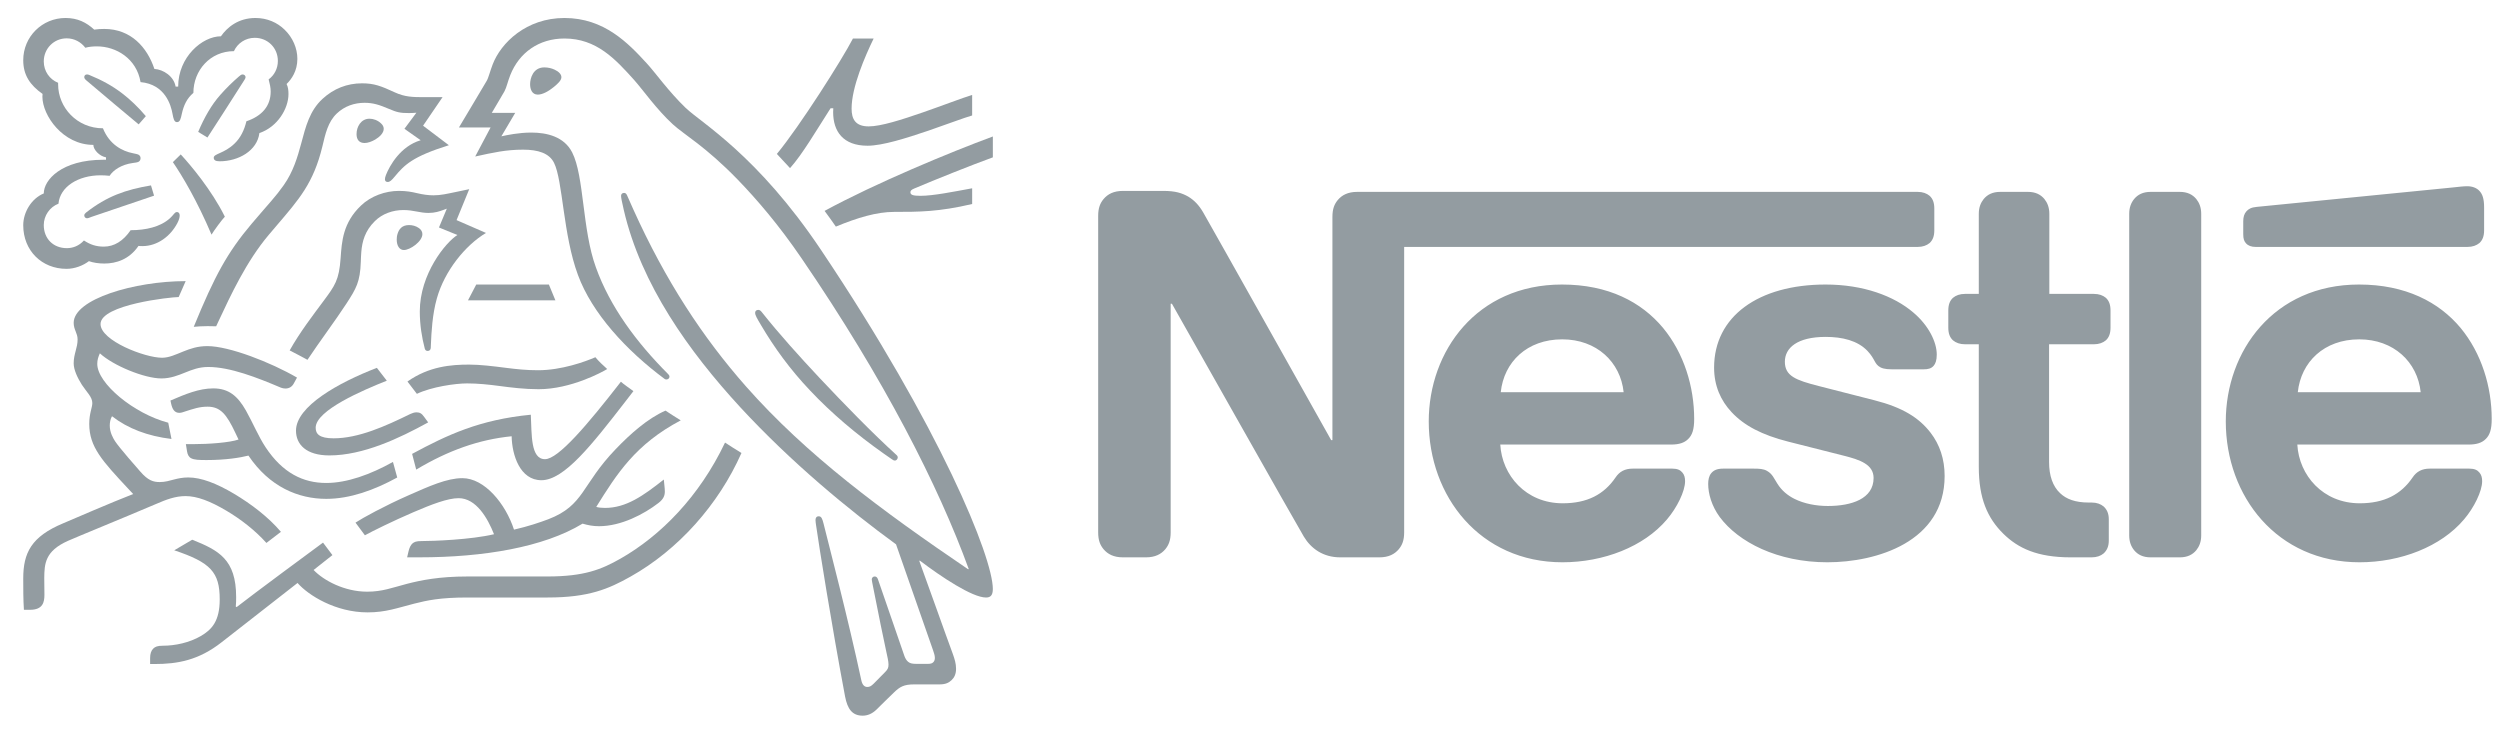 <svg width="149" height="44" viewBox="0 0 149 44" fill="none" xmlns="http://www.w3.org/2000/svg">
<g clip-path="url(#clip0_585_2627)">
<mask id="mask0_585_2627" style="mask-type:luminance" maskUnits="userSpaceOnUse" x="-440" y="-29" width="621" height="766">
<path d="M-439.979 736.678H180.873V-28.353H-439.979V736.678Z" fill="white"/>
</mask>
<g mask="url(#mask0_585_2627)">
<path d="M79.733 11.92C79.528 12.169 79.412 12.447 79.412 12.931V26.231H79.338C79.338 26.231 72.058 13.253 71.706 12.653C71.457 12.227 71.179 11.934 70.813 11.714C70.446 11.51 70.065 11.378 69.333 11.378H66.931C66.374 11.378 66.023 11.568 65.774 11.862C65.569 12.11 65.451 12.389 65.451 12.872V31.724C65.451 32.208 65.569 32.486 65.774 32.735C66.023 33.028 66.374 33.218 66.931 33.218H68.293C68.85 33.218 69.201 33.028 69.451 32.735C69.655 32.486 69.772 32.208 69.772 31.724V18.101H69.846C69.846 18.101 77.404 31.49 77.712 31.988C78.137 32.691 78.854 33.218 79.88 33.218H82.209C82.765 33.218 83.117 33.028 83.366 32.735C83.571 32.486 83.688 32.208 83.688 31.724V14.717H114.288C114.596 14.717 114.83 14.63 115.006 14.484C115.196 14.307 115.285 14.073 115.285 13.722V12.433C115.285 12.081 115.196 11.846 115.006 11.671C114.83 11.524 114.596 11.436 114.288 11.436H80.891C80.334 11.436 79.982 11.627 79.733 11.92ZM93.093 16.958C88.01 16.958 85.153 20.929 85.153 25.118C85.153 29.586 88.215 33.512 93.122 33.512C95.568 33.512 97.97 32.589 99.347 30.962C99.948 30.26 100.431 29.278 100.431 28.678C100.431 28.472 100.387 28.297 100.271 28.165C100.153 28.018 99.977 27.93 99.67 27.93H97.311C96.842 27.93 96.52 28.106 96.286 28.458C95.597 29.469 94.601 29.996 93.136 29.996C90.939 29.996 89.519 28.326 89.416 26.495H99.611C100.065 26.495 100.387 26.392 100.607 26.173C100.856 25.938 100.973 25.601 100.973 24.971C100.973 23.053 100.372 21.061 99.113 19.537C97.824 17.998 95.861 16.958 93.093 16.958ZM108.809 16.958C104.796 16.958 102.16 18.863 102.16 21.91C102.16 22.993 102.555 23.873 103.2 24.561C103.947 25.367 105.016 25.924 106.569 26.319L109.923 27.168C110.846 27.403 111.666 27.681 111.666 28.487C111.666 29.732 110.348 30.157 108.942 30.157C108.253 30.157 107.536 30.025 106.949 29.732C106.539 29.527 106.188 29.234 105.939 28.838C105.719 28.501 105.646 28.252 105.309 28.062C105.104 27.945 104.854 27.93 104.518 27.93H102.702C102.306 27.93 102.116 28.048 101.984 28.209C101.853 28.369 101.808 28.604 101.808 28.838C101.808 29.424 102.013 30.157 102.497 30.816C103.61 32.31 105.939 33.512 108.912 33.512C111.842 33.512 115.9 32.295 115.9 28.369C115.9 27.359 115.606 26.495 115.064 25.792C114.376 24.898 113.395 24.283 111.725 23.858L108.4 23.008C107.023 22.657 106.378 22.408 106.378 21.558C106.378 20.738 107.111 20.079 108.809 20.079C109.806 20.079 110.714 20.299 111.301 20.914C111.783 21.427 111.696 21.691 112.077 21.895C112.311 22.012 112.574 22.012 112.985 22.012H114.64C114.904 22.012 115.095 21.969 115.24 21.807C115.358 21.675 115.431 21.471 115.431 21.133C115.431 20.371 114.933 19.39 114.054 18.643C112.883 17.632 111.037 16.958 108.809 16.958ZM117.936 17.516H117.116C116.808 17.516 116.574 17.603 116.398 17.749C116.207 17.926 116.119 18.16 116.119 18.511V19.522C116.119 19.874 116.207 20.108 116.398 20.284C116.574 20.431 116.808 20.519 117.116 20.519H117.936V27.828C117.936 29.702 118.448 30.874 119.4 31.812C120.279 32.676 121.422 33.218 123.414 33.218H124.659C124.967 33.218 125.201 33.131 125.377 32.984C125.567 32.808 125.684 32.573 125.684 32.222V30.948C125.684 30.596 125.567 30.362 125.377 30.186C125.201 30.04 124.967 29.951 124.659 29.951H124.483C123.692 29.951 123.151 29.747 122.784 29.395C122.345 28.985 122.125 28.355 122.125 27.535V20.519H124.792C125.099 20.519 125.334 20.431 125.509 20.284C125.699 20.108 125.787 19.874 125.787 19.522V18.511C125.787 18.16 125.699 17.926 125.509 17.749C125.334 17.603 125.099 17.516 124.792 17.516H122.14V12.74C122.14 12.359 122.022 12.081 121.847 11.862C121.627 11.598 121.32 11.436 120.866 11.436H119.21C118.756 11.436 118.448 11.598 118.228 11.862C118.053 12.081 117.936 12.359 117.936 12.74V17.516ZM126.901 31.914C126.901 32.295 127.017 32.573 127.194 32.793C127.413 33.057 127.721 33.218 128.175 33.218H129.918C130.372 33.218 130.679 33.057 130.899 32.793C131.075 32.573 131.192 32.295 131.192 31.914V12.741C131.192 12.36 131.075 12.082 130.899 11.862C130.679 11.598 130.372 11.436 129.918 11.436H128.175C127.721 11.436 127.413 11.598 127.194 11.862C127.017 12.082 126.901 12.36 126.901 12.741V31.914ZM89.445 23.374C89.635 21.572 91.013 20.225 93.107 20.225C95.158 20.225 96.578 21.572 96.769 23.374H89.445ZM147.056 14.717C147.364 14.717 147.598 14.63 147.774 14.484C147.965 14.307 148.053 14.073 148.053 13.722V12.359C148.053 11.832 147.95 11.568 147.774 11.378C147.613 11.201 147.349 11.1 147.056 11.1C146.822 11.1 146.588 11.129 146.193 11.172L134.502 12.33C134.166 12.359 134.005 12.462 133.888 12.594C133.756 12.74 133.697 12.931 133.697 13.194V13.955C133.697 14.249 133.756 14.381 133.859 14.498C133.99 14.645 134.181 14.717 134.444 14.717H147.056ZM140.597 16.958C135.513 16.958 132.657 20.929 132.657 25.118C132.657 29.586 135.719 33.512 140.626 33.512C143.072 33.512 145.474 32.589 146.851 30.962C147.452 30.26 147.936 29.278 147.936 28.678C147.936 28.472 147.891 28.297 147.774 28.165C147.657 28.018 147.481 27.93 147.174 27.93H144.815C144.346 27.93 144.024 28.106 143.79 28.458C143.101 29.469 142.105 29.996 140.64 29.996C138.443 29.996 137.022 28.326 136.92 26.495H147.145C147.598 26.495 147.921 26.392 148.14 26.173C148.389 25.938 148.506 25.601 148.506 24.971C148.506 23.053 147.905 21.061 146.646 19.537C145.357 17.998 143.365 16.958 140.597 16.958ZM136.949 23.374C137.14 21.572 138.516 20.225 140.611 20.225C142.662 20.225 144.082 21.572 144.273 23.374H136.949Z" fill="#939CA1"/>
<path d="M48.93 14.892C45.138 9.236 41.806 7.33 40.869 6.434C39.839 5.444 39.054 4.323 38.555 3.784C37.444 2.57 36.007 1.072 33.642 1.072C31.359 1.072 29.851 2.56 29.361 3.845C29.219 4.211 29.107 4.66 29.005 4.823C28.781 5.19 27.772 6.912 27.354 7.595H29.24L28.322 9.328C29.392 9.093 30.156 8.92 31.175 8.92C32.083 8.92 32.735 9.134 33.02 9.704C33.55 10.765 33.55 13.975 34.447 16.391C35.283 18.663 37.322 20.885 39.615 22.587C39.645 22.607 39.676 22.617 39.716 22.617C39.828 22.617 39.9 22.536 39.9 22.454C39.9 22.393 39.879 22.353 39.828 22.302C37.912 20.386 36.353 18.266 35.518 15.943C34.691 13.68 34.824 10.499 34.101 9.083C33.621 8.145 32.603 7.901 31.664 7.901C30.911 7.901 30.207 8.054 29.881 8.125L30.706 6.728H29.31C29.606 6.209 29.911 5.73 30.065 5.444C30.197 5.199 30.249 4.894 30.412 4.477C30.941 3.141 32.113 2.295 33.642 2.295C35.558 2.295 36.679 3.528 37.79 4.761C38.3 5.332 39.135 6.525 40.103 7.411C40.766 8.023 42.03 8.706 43.976 10.714C45.097 11.876 46.402 13.384 47.778 15.402C52.701 22.607 55.931 28.957 57.735 33.91L57.705 33.931C52.538 30.424 48.063 27.112 44.456 23.025C41.897 20.121 39.676 16.758 37.739 12.466C37.606 12.181 37.495 11.916 37.373 11.641C37.322 11.529 37.271 11.498 37.189 11.498C37.087 11.498 37.015 11.57 37.015 11.671C37.015 11.784 37.066 12.028 37.178 12.517C38.208 16.961 41.062 20.946 44.109 24.259C47.147 27.551 50.58 30.384 53.404 32.443L55.605 38.741C55.656 38.895 55.718 39.058 55.718 39.21C55.718 39.322 55.686 39.414 55.616 39.475C55.554 39.536 55.474 39.567 55.29 39.567H54.627C54.342 39.567 54.229 39.526 54.127 39.445C54.026 39.363 53.955 39.24 53.903 39.098C53.71 38.506 52.547 35.194 52.324 34.521C52.283 34.4 52.211 34.358 52.13 34.358C52.028 34.358 51.957 34.44 51.957 34.532C51.957 34.614 51.987 34.705 52.039 34.991C52.334 36.499 52.68 38.191 52.822 38.833C52.885 39.128 52.955 39.404 52.955 39.608C52.955 39.79 52.915 39.893 52.762 40.046L52.079 40.739C51.916 40.902 51.824 40.943 51.692 40.943C51.529 40.943 51.396 40.831 51.335 40.545C50.561 36.926 49.389 32.443 49.082 31.199C49.011 30.925 48.96 30.771 48.797 30.771C48.655 30.771 48.604 30.873 48.604 30.995C48.604 31.087 48.624 31.199 48.634 31.281C48.818 32.565 49.562 37.243 50.367 41.514C50.51 42.247 50.785 42.654 51.417 42.654C51.702 42.654 51.976 42.542 52.232 42.298C52.65 41.88 52.772 41.768 53.272 41.279C53.628 40.932 53.873 40.79 54.484 40.79H55.992C56.35 40.79 56.543 40.699 56.716 40.535C56.879 40.382 56.981 40.168 56.981 39.862C56.981 39.547 56.9 39.292 56.788 38.975C56.401 37.937 55.157 34.42 54.789 33.431L54.821 33.411C56.094 34.379 57.949 35.612 58.765 35.612C59.019 35.612 59.173 35.5 59.173 35.103C59.173 33.228 56.054 25.512 48.93 14.892Z" fill="#939CA1"/>
<path d="M13.942 3.049C14.155 2.58 14.625 2.254 15.185 2.254C15.949 2.254 16.561 2.846 16.561 3.631C16.561 4.088 16.347 4.487 16.011 4.731C16.082 4.997 16.133 5.23 16.133 5.454C16.133 6.311 15.623 6.912 14.686 7.228C14.563 7.747 14.339 8.216 13.972 8.563C13.36 9.154 12.739 9.154 12.739 9.399C12.739 9.532 12.831 9.613 13.085 9.613C14.217 9.613 15.328 8.982 15.46 7.931C16.541 7.565 17.193 6.474 17.193 5.608C17.193 5.383 17.172 5.19 17.081 5.007C17.377 4.72 17.723 4.232 17.723 3.508C17.723 2.876 17.447 2.234 16.958 1.765C16.53 1.347 15.928 1.072 15.226 1.072C14.206 1.072 13.544 1.623 13.167 2.163C12.056 2.163 10.619 3.396 10.619 5.16H10.466C10.364 4.548 9.733 4.139 9.202 4.109C8.774 2.825 7.806 1.725 6.216 1.725C6.033 1.725 5.809 1.735 5.615 1.765C5.147 1.336 4.627 1.072 3.903 1.072C2.516 1.072 1.385 2.183 1.385 3.589C1.385 4.466 1.782 5.067 2.537 5.598C2.537 5.598 2.527 5.71 2.527 5.761C2.527 6.882 3.749 8.635 5.564 8.635C5.564 8.919 5.921 9.307 6.318 9.378V9.521H6.165C3.668 9.521 2.609 10.724 2.609 11.529C1.864 11.835 1.385 12.66 1.385 13.424C1.385 14.943 2.496 16.023 3.964 16.023C4.453 16.023 4.952 15.83 5.299 15.565C5.553 15.656 5.879 15.707 6.216 15.707C6.92 15.707 7.704 15.463 8.254 14.657C8.336 14.668 8.407 14.668 8.489 14.668C9.386 14.668 10.16 14.076 10.568 13.302C10.67 13.109 10.71 12.956 10.71 12.843C10.71 12.732 10.659 12.639 10.547 12.639C10.405 12.639 10.384 12.772 10.13 13.007C9.559 13.527 8.682 13.72 7.785 13.72C7.347 14.363 6.807 14.699 6.186 14.699C5.727 14.699 5.371 14.576 5.003 14.332C4.707 14.657 4.341 14.79 3.984 14.79C3.179 14.79 2.609 14.23 2.609 13.414C2.609 12.843 2.975 12.334 3.485 12.14C3.576 11.131 4.657 10.448 6.002 10.448C6.175 10.448 6.349 10.459 6.532 10.479C6.736 10.153 7.225 9.807 7.918 9.714C8.061 9.695 8.172 9.684 8.254 9.644C8.336 9.602 8.377 9.521 8.377 9.429C8.377 9.348 8.346 9.276 8.265 9.225C8.193 9.185 8.071 9.165 7.928 9.134C7.286 9.012 6.522 8.614 6.135 7.646C4.595 7.646 3.464 6.412 3.464 5.027V4.935C2.954 4.731 2.609 4.242 2.609 3.661C2.609 2.897 3.21 2.285 3.974 2.285C4.432 2.285 4.83 2.509 5.085 2.846C5.299 2.785 5.543 2.764 5.778 2.764C6.92 2.764 8.142 3.487 8.377 4.894C9.845 5.027 10.191 6.27 10.283 6.79C10.334 7.055 10.374 7.279 10.547 7.279C10.731 7.279 10.772 7.075 10.833 6.8C10.945 6.281 11.139 5.862 11.526 5.536C11.526 4.2 12.525 3.049 13.942 3.049Z" fill="#939CA1"/>
<path d="M16.908 11.039C16.429 11.722 16.083 12.059 14.992 13.343C13.555 15.045 12.801 16.422 11.547 19.479C11.751 19.458 12.047 19.438 12.373 19.438C12.536 19.438 12.668 19.438 12.883 19.447L13.035 19.121C13.739 17.613 14.686 15.575 16.011 14.005L16.47 13.465C17.835 11.866 18.681 10.917 19.212 8.736C19.395 7.962 19.548 7.269 20.068 6.769C20.536 6.321 21.128 6.127 21.729 6.127C22.238 6.127 22.616 6.25 23.166 6.484C23.666 6.697 23.849 6.739 24.379 6.739C24.563 6.739 24.695 6.728 24.817 6.718L24.104 7.676L25.072 8.359C23.859 8.715 23.217 9.888 23.003 10.428C22.962 10.54 22.942 10.612 22.942 10.683C22.942 10.765 22.983 10.846 23.105 10.846C23.237 10.846 23.339 10.745 23.512 10.54C24.104 9.827 24.573 9.337 26.753 8.655L25.215 7.492L26.376 5.791H25.286C24.593 5.791 24.134 5.781 23.533 5.506C22.717 5.129 22.3 4.966 21.576 4.966C20.69 4.966 19.884 5.281 19.222 5.893C18.457 6.596 18.222 7.534 17.948 8.564C17.733 9.358 17.479 10.235 16.908 11.039Z" fill="#939CA1"/>
<path d="M19.252 17.98C18.67 18.765 17.875 19.794 17.264 20.885C17.458 20.977 18.1 21.324 18.325 21.445C19.027 20.386 20.006 19.082 20.648 18.093C21.229 17.196 21.463 16.808 21.504 15.605C21.514 15.402 21.514 15.208 21.534 15.015C21.585 14.393 21.749 13.761 22.34 13.181C22.778 12.742 23.41 12.518 24.042 12.518C24.653 12.518 25.009 12.691 25.54 12.691C25.917 12.691 26.192 12.599 26.437 12.508L26.631 12.436L26.162 13.558L27.262 14.006C26.559 14.444 25.02 16.33 25.02 18.562C25.02 19.367 25.142 20.11 25.316 20.773C25.336 20.844 25.377 20.916 25.489 20.916C25.591 20.916 25.662 20.855 25.673 20.743L25.683 20.508C25.713 19.825 25.764 18.745 26.039 17.777C26.498 16.146 27.731 14.617 28.964 13.883L27.211 13.119L27.966 11.275L27.14 11.448C26.641 11.55 26.274 11.641 25.836 11.641C25.55 11.641 25.224 11.601 24.837 11.508C24.541 11.438 24.225 11.377 23.777 11.377C22.972 11.377 22.105 11.682 21.514 12.253C20.434 13.282 20.372 14.393 20.301 15.382C20.21 16.696 19.965 17.022 19.252 17.98Z" fill="#939CA1"/>
<path d="M45.403 18.602C45.332 18.511 45.271 18.469 45.19 18.469C45.067 18.469 45.006 18.551 45.006 18.643C45.006 18.786 45.108 18.959 45.363 19.388C46.137 20.702 47.095 22.027 48.278 23.271C49.551 24.626 51.049 25.889 52.65 27.02L53.149 27.367C53.221 27.419 53.272 27.449 53.333 27.449C53.435 27.449 53.506 27.348 53.506 27.265C53.506 27.215 53.486 27.163 53.424 27.112C51.937 25.757 50.336 24.106 48.838 22.517C47.665 21.263 46.463 19.938 45.403 18.602Z" fill="#939CA1"/>
<path d="M12.606 13.984C12.759 13.73 13.217 13.108 13.401 12.914C12.617 11.325 11.332 9.806 10.772 9.204L10.303 9.663C10.844 10.448 11.75 11.966 12.606 13.984Z" fill="#939CA1"/>
<path d="M5.136 4.783C5.043 4.701 5.023 4.65 5.023 4.589C5.023 4.518 5.074 4.436 5.186 4.436C5.227 4.436 5.267 4.446 5.319 4.467C6.073 4.772 6.715 5.13 7.286 5.568C7.765 5.934 8.234 6.383 8.692 6.923L8.264 7.412C7.735 6.973 6.022 5.537 5.136 4.783Z" fill="#939CA1"/>
<path d="M12.363 8.197L11.812 7.861C12.168 7.015 12.608 6.241 13.127 5.659C13.494 5.242 13.841 4.905 14.228 4.569C14.319 4.498 14.37 4.437 14.461 4.437C14.564 4.437 14.636 4.519 14.636 4.599C14.636 4.64 14.615 4.691 14.575 4.752C13.953 5.721 12.739 7.637 12.363 8.197Z" fill="#939CA1"/>
<path d="M5.452 12.926C5.319 12.977 5.258 13.008 5.187 13.008C5.075 13.008 5.023 12.915 5.023 12.844C5.023 12.773 5.055 12.733 5.126 12.671C6.379 11.693 7.48 11.306 8.999 11.05L9.182 11.662L5.452 12.926Z" fill="#939CA1"/>
<path d="M31.594 5.017C31.594 4.66 31.777 4.017 32.44 4.017C32.664 4.017 32.878 4.068 33.051 4.15C33.296 4.262 33.459 4.425 33.459 4.599C33.459 4.782 33.275 4.966 33 5.19C32.715 5.424 32.348 5.639 32.053 5.639C31.697 5.639 31.594 5.301 31.594 5.017Z" fill="#939CA1"/>
<path d="M21.25 7.993C21.25 7.555 21.515 7.075 22.024 7.075C22.249 7.075 22.513 7.167 22.707 7.352C22.82 7.453 22.87 7.564 22.87 7.677C22.87 7.922 22.636 8.156 22.361 8.319C22.147 8.441 21.923 8.523 21.73 8.523C21.413 8.523 21.25 8.328 21.25 7.993Z" fill="#939CA1"/>
<path d="M23.645 14.281C23.645 14.179 23.655 14.056 23.695 13.934C23.777 13.669 23.95 13.414 24.378 13.414C24.573 13.414 24.785 13.465 24.959 13.588C25.112 13.69 25.174 13.822 25.174 13.955C25.174 14.393 24.44 14.902 24.072 14.902C23.808 14.902 23.645 14.647 23.645 14.281Z" fill="#939CA1"/>
<path d="M19.628 27.143C18.253 27.143 17.641 26.491 17.641 25.666C17.641 24.217 20.179 22.802 22.461 21.924L23.053 22.689C21.646 23.249 18.814 24.453 18.814 25.492C18.814 25.858 19.027 26.124 19.883 26.124C21.371 26.124 22.972 25.4 24.449 24.676C24.561 24.625 24.694 24.575 24.817 24.575C25.009 24.575 25.132 24.636 25.274 24.839L25.519 25.175C23.797 26.124 21.646 27.143 19.628 27.143Z" fill="#939CA1"/>
<path d="M23.42 27.531C22.075 28.284 20.678 28.785 19.445 28.785C18.069 28.785 16.846 28.193 15.827 26.654C15.399 26.002 15.063 25.187 14.655 24.463C14.166 23.607 13.636 23.148 12.709 23.148C11.863 23.148 11.036 23.495 10.16 23.872L10.201 24.066C10.272 24.381 10.395 24.606 10.69 24.606C10.822 24.606 10.955 24.545 11.027 24.525C11.516 24.371 11.872 24.238 12.372 24.238C13.136 24.238 13.503 24.688 14.023 25.788L14.217 26.196C13.686 26.38 12.443 26.471 11.516 26.471H11.078L11.149 26.909C11.18 27.093 11.251 27.245 11.404 27.317C11.586 27.408 11.852 27.419 12.311 27.419C13.473 27.419 14.319 27.276 14.807 27.153C16.061 29.019 17.783 29.732 19.445 29.732C20.861 29.732 22.299 29.212 23.675 28.459L23.42 27.531Z" fill="#939CA1"/>
<path d="M24.806 27.989L24.562 27.051C26.661 25.92 28.578 25.013 31.636 24.717C31.697 25.889 31.615 27.367 32.482 27.367C33.276 27.367 35.008 25.318 37.006 22.75C37.19 22.923 37.485 23.107 37.751 23.311L37.241 23.973C35.294 26.481 33.633 28.621 32.267 28.621C30.993 28.621 30.514 27.122 30.494 26.001C28.547 26.195 26.712 26.847 24.806 27.989Z" fill="#939CA1"/>
<path d="M51.774 7.533C50.979 7.533 50.755 7.094 50.755 6.474C50.755 5.19 51.56 3.345 52.07 2.295H50.836C50.194 3.538 47.667 7.523 46.301 9.175L47.086 10.02C47.819 9.205 48.625 7.819 49.501 6.453H49.664C49.664 6.525 49.655 6.605 49.655 6.677C49.655 7.829 50.245 8.685 51.703 8.685C52.599 8.685 54.006 8.236 55.332 7.788C56.432 7.411 57.441 7.024 57.94 6.882V5.659C57.369 5.831 56.208 6.28 55.005 6.698C53.741 7.136 52.498 7.533 51.774 7.533Z" fill="#939CA1"/>
<path d="M54.495 11.233C55.718 10.714 57.91 9.836 59.174 9.378V8.134C56.636 9.072 52.182 10.917 49.145 12.569C49.227 12.669 49.757 13.414 49.817 13.506C51.101 12.975 52.253 12.629 53.292 12.629C54.751 12.629 55.943 12.629 57.941 12.159V11.222C56.82 11.427 55.627 11.671 54.853 11.671C54.394 11.671 54.261 11.609 54.261 11.457C54.261 11.366 54.322 11.304 54.495 11.233Z" fill="#939CA1"/>
</g>
<path d="M28.383 16.96L27.893 17.898H33.101L32.714 16.96H28.383Z" fill="#939CA1"/>
<mask id="mask1_585_2627" style="mask-type:luminance" maskUnits="userSpaceOnUse" x="-440" y="-29" width="621" height="766">
<path d="M-439.979 736.678H180.873V-28.353H-439.979V736.678Z" fill="white"/>
</mask>
<g mask="url(#mask1_585_2627)">
<path d="M9.619 22.555C10.169 22.555 10.618 22.371 11.047 22.199C11.454 22.035 11.861 21.872 12.412 21.872C13.716 21.872 15.326 22.504 16.743 23.105C16.825 23.136 16.917 23.156 17.008 23.156C17.233 23.156 17.407 23.054 17.518 22.84L17.701 22.504C16.142 21.597 13.655 20.628 12.361 20.628C11.77 20.628 11.341 20.782 10.935 20.944C10.476 21.128 10.078 21.322 9.66 21.322C8.631 21.322 5.992 20.302 5.992 19.314C5.992 18.152 10.19 17.704 10.649 17.704L11.066 16.755C8.02 16.755 4.391 17.825 4.391 19.242C4.391 19.65 4.625 19.854 4.625 20.23C4.625 20.74 4.391 21.087 4.391 21.658C4.391 22.035 4.615 22.514 4.88 22.933C5.165 23.371 5.502 23.655 5.502 24.022C5.502 24.297 5.319 24.623 5.319 25.266C5.319 26.641 6.104 27.478 7.632 29.118L7.938 29.444C6.675 29.934 4.319 30.953 3.769 31.187C1.863 31.982 1.385 32.95 1.385 34.48C1.385 35.07 1.385 35.743 1.425 36.344H1.792C2.557 36.344 2.648 35.886 2.648 35.448C2.648 35.152 2.638 34.816 2.638 34.448C2.648 33.603 2.679 32.849 4.044 32.237C4.595 31.992 7.295 30.892 9.304 30.036C9.894 29.78 10.445 29.567 11.056 29.567C11.739 29.567 12.524 29.862 13.503 30.444C14.328 30.933 15.195 31.595 15.878 32.359L16.743 31.697C15.999 30.82 14.97 30.036 13.941 29.424C12.911 28.813 11.994 28.456 11.22 28.456C10.884 28.456 10.609 28.517 10.374 28.578C10.099 28.65 9.844 28.731 9.518 28.731C9.141 28.731 8.824 28.64 8.365 28.109C8.192 27.916 7.092 26.662 6.857 26.296C6.745 26.122 6.542 25.776 6.542 25.368C6.542 25.194 6.572 24.991 6.675 24.807C7.621 25.541 8.794 25.989 10.22 26.163L10.027 25.194C7.978 24.655 5.797 22.851 5.797 21.689C5.797 21.444 5.859 21.271 5.951 21.057C6.745 21.791 8.61 22.555 9.619 22.555Z" fill="#939CA1"/>
<path d="M24.285 22.739C25.569 21.831 26.894 21.73 27.964 21.73C28.606 21.73 29.36 21.821 30.155 21.923C30.798 22.005 31.378 22.066 32.071 22.066C33.468 22.066 34.874 21.556 35.485 21.291C35.659 21.506 35.955 21.791 36.189 21.994C35.893 22.178 34.019 23.197 32.102 23.197C31.256 23.197 30.451 23.096 29.758 23.003C29.146 22.922 28.484 22.851 27.841 22.851C27.139 22.851 25.722 23.054 24.846 23.473L24.285 22.739Z" fill="#939CA1"/>
<path d="M43.212 26.378C41.683 29.599 39.359 31.943 36.975 33.298C35.843 33.94 34.824 34.358 32.623 34.358H27.863C26.162 34.358 25.092 34.582 24.256 34.796C23.358 35.031 22.788 35.264 21.881 35.264C20.536 35.264 19.292 34.602 18.691 33.971L19.812 33.084L19.252 32.339C18.926 32.575 14.941 35.52 14.104 36.182L14.053 36.152C14.074 35.948 14.074 35.765 14.074 35.581C14.074 33.339 13.034 32.798 11.455 32.167L10.385 32.798C12.555 33.522 13.095 34.103 13.095 35.723C13.095 37.008 12.636 37.517 11.974 37.905C11.291 38.303 10.445 38.485 9.702 38.485C9.385 38.485 9.243 38.547 9.131 38.659C9.009 38.781 8.947 38.965 8.947 39.219V39.576H9.203C10.568 39.576 11.832 39.362 13.218 38.271L17.733 34.745C18.375 35.479 19.996 36.498 21.911 36.498C22.992 36.498 23.685 36.233 24.684 35.978C25.458 35.784 26.213 35.611 27.863 35.611H32.643C35.09 35.611 36.272 35.101 37.576 34.368C40.41 32.778 42.825 30.088 44.191 26.998C43.834 26.775 43.498 26.571 43.212 26.378Z" fill="#939CA1"/>
<path d="M35.537 30.211C36.77 28.233 37.871 26.48 40.572 25.054C40.286 24.88 39.879 24.616 39.664 24.473C38.615 24.931 37.576 25.848 36.689 26.776C34.651 28.895 34.833 30.118 32.684 30.945C32.143 31.148 31.48 31.372 30.634 31.566C30.135 30.027 28.882 28.498 27.557 28.498C26.639 28.498 25.579 28.977 24.357 29.517C22.92 30.149 21.605 30.873 21.188 31.148L21.748 31.903C22.176 31.667 23.409 31.056 24.642 30.526C25.712 30.067 26.681 29.691 27.333 29.691C28.382 29.691 29.065 30.883 29.443 31.84C28.067 32.167 25.804 32.248 25.122 32.248C24.805 32.248 24.693 32.299 24.581 32.392C24.479 32.483 24.397 32.646 24.346 32.87L24.265 33.217H24.998C28.811 33.217 32.408 32.616 34.721 31.209C35.048 31.302 35.334 31.362 35.7 31.362C37.025 31.362 38.391 30.638 39.247 29.976C39.552 29.741 39.624 29.527 39.624 29.293C39.624 29.181 39.613 29.079 39.603 28.977L39.563 28.58C38.34 29.547 37.32 30.272 36.057 30.272C35.833 30.272 35.67 30.251 35.537 30.211Z" fill="#939CA1"/>
</g>
</g>
<defs>
<clipPath id="clip0_585_2627">
<rect width="148.109" height="42.57" fill="white" transform="translate(0.891 0.576)"/>
</clipPath>
</defs>
</svg>
